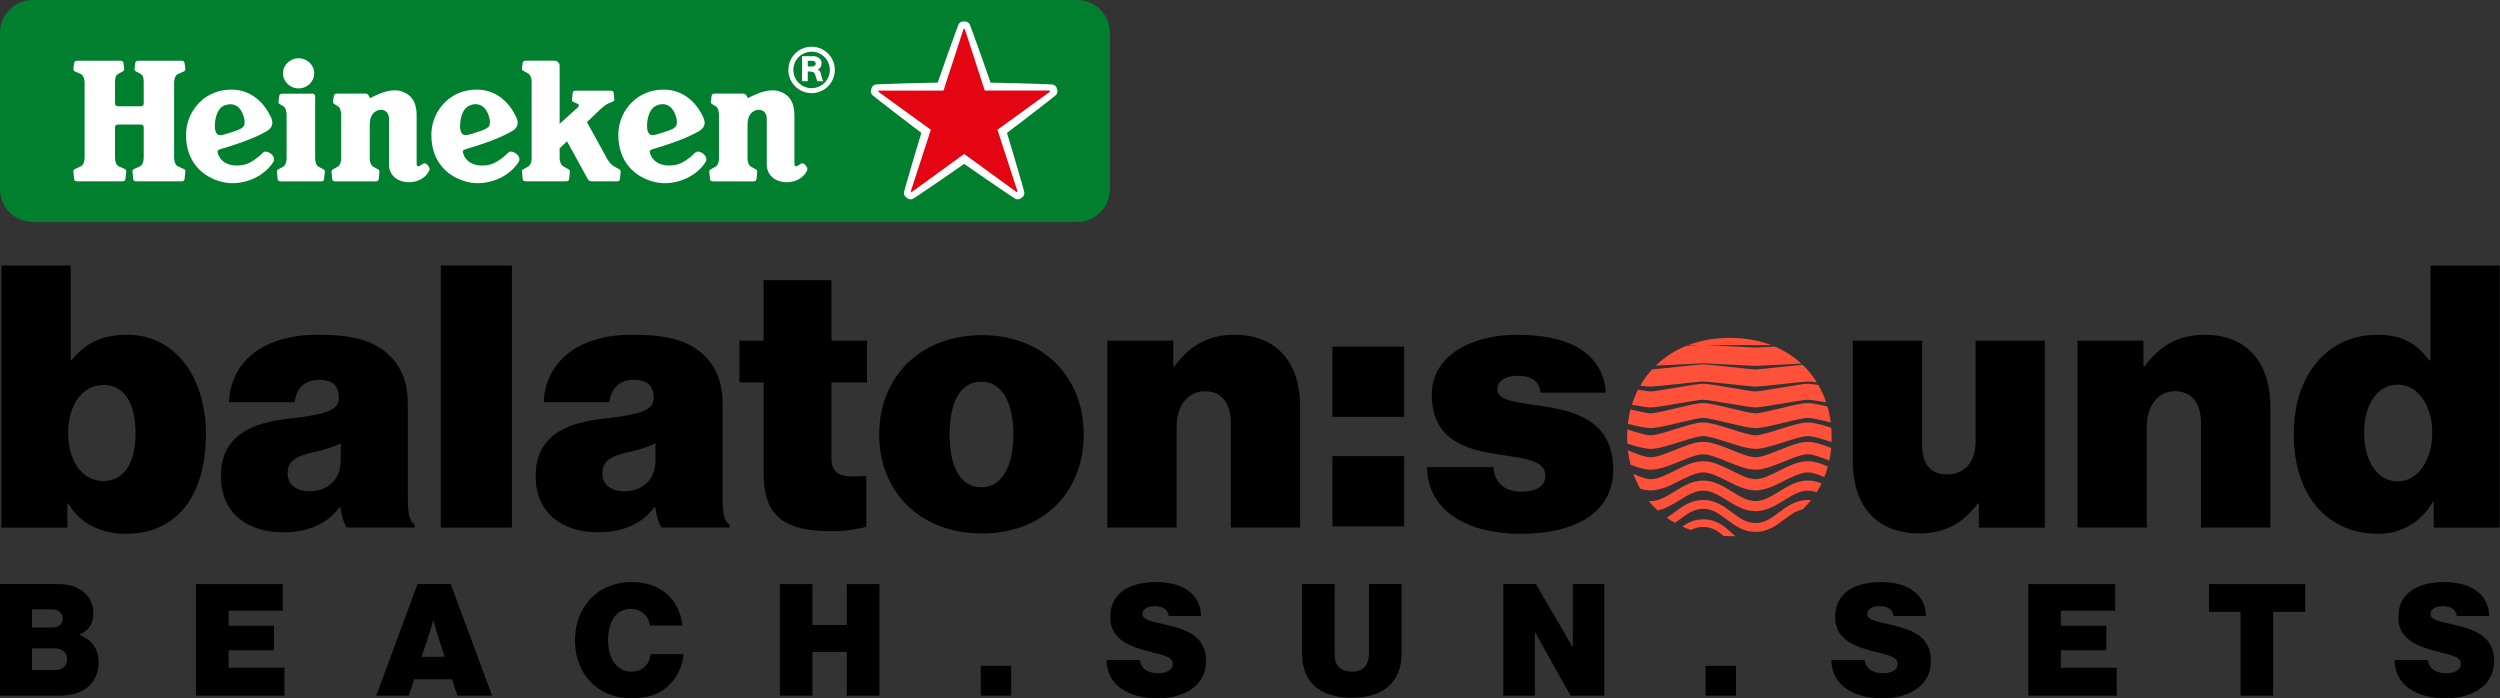 <svg width="179" height="50" viewBox="0 0 179 50" fill="none" xmlns="http://www.w3.org/2000/svg">
<rect x="0" y="0" width="179" height="50" fill="#333333" stroke="none"/>
<g clip-path="url(#clip0_4798_8121)">
<path d="M36.654 19.01H31.562V37.774H36.654V19.01Z" fill="black"/>
<path d="M16.367 46.558H19.617V44.804H16.367V43.719H20.254V41.82H14.031V49.81H20.367V47.809H16.367V46.558Z" fill="black"/>
<path d="M60.631 44.747H58.172V41.82H55.836V49.81H58.172V46.681H60.631V49.81H62.967V41.82H60.631V44.747Z" fill="black"/>
<path d="M72.399 47.675H70.221V49.81H72.399V47.675Z" fill="black"/>
<path d="M112.611 46.311H112.587L109.974 41.82H107.639V49.81H109.896V45.284H109.917L112.455 49.81H114.868V41.82H112.611V46.311Z" fill="black"/>
<path d="M124.301 47.675H122.123V49.81H124.301V47.675Z" fill="black"/>
<path d="M147.558 46.558H150.81V44.804H147.558V43.719H151.448V41.82H145.223V49.81H151.559V47.809H147.558V46.558Z" fill="black"/>
<path d="M158.164 43.809H160.421V49.81H162.757V43.809H165.048V41.82H158.164V43.809Z" fill="black"/>
<path d="M100.539 32.66H95.402V37.691H100.539V32.66Z" fill="black"/>
<path d="M100.539 24.814H95.402V29.845H100.539V24.814Z" fill="black"/>
<path d="M63.572 0H2.35C1.051 0 0 1.051 0 2.348V13.543C0 14.841 1.051 15.893 2.35 15.893H77.115C78.413 15.893 79.466 14.843 79.466 13.545V2.348C79.466 1.051 78.413 0 77.115 0H63.572Z" fill="#00802E"/>
<path d="M72.865 14.272C72.794 14.272 72.726 14.252 72.669 14.215C72.669 14.215 72.52 14.122 72.287 13.966C71.614 13.511 69.964 12.393 69.034 11.734C68.144 12.366 66.617 13.4 65.781 13.966C65.549 14.123 65.4 14.216 65.397 14.216C65.343 14.254 65.275 14.274 65.203 14.274C65.137 14.274 65.071 14.256 65.023 14.227C64.978 14.198 64.937 14.17 64.928 14.163C64.91 14.152 64.883 14.13 64.838 14.093C64.758 14.023 64.69 13.88 64.733 13.731C64.733 13.731 64.774 13.565 64.853 13.293C65.132 12.323 65.644 10.556 65.969 9.513C65.092 8.86 63.637 7.73 62.841 7.111C62.619 6.937 62.485 6.825 62.483 6.825C62.368 6.733 62.334 6.578 62.359 6.47C62.37 6.422 62.384 6.377 62.39 6.363C62.395 6.341 62.406 6.309 62.429 6.254C62.47 6.157 62.587 6.048 62.741 6.042C62.741 6.042 62.911 6.03 63.195 6.021C64.206 5.987 66.048 5.928 67.14 5.915C67.489 4.883 68.114 3.15 68.459 2.2C68.556 1.933 68.622 1.772 68.622 1.772C68.674 1.636 68.812 1.555 68.921 1.545C68.962 1.541 68.999 1.541 69.019 1.541H69.035H69.048C69.067 1.541 69.105 1.541 69.146 1.545C69.252 1.554 69.39 1.629 69.445 1.775C69.461 1.813 69.524 1.974 69.606 2.201C69.952 3.152 70.578 4.888 70.925 5.917C72.019 5.93 73.861 5.989 74.87 6.023C75.155 6.032 75.326 6.046 75.328 6.046C75.48 6.051 75.595 6.16 75.638 6.257C75.656 6.302 75.67 6.343 75.675 6.361C75.688 6.386 75.697 6.422 75.708 6.472C75.733 6.576 75.702 6.731 75.581 6.828C75.557 6.848 75.428 6.955 75.226 7.113C74.428 7.734 72.973 8.863 72.098 9.515C72.423 10.558 72.935 12.326 73.215 13.295C73.295 13.57 73.334 13.735 73.334 13.737C73.374 13.883 73.306 14.025 73.227 14.095C73.189 14.127 73.155 14.152 73.141 14.163C73.121 14.181 73.091 14.2 73.044 14.229C72.994 14.258 72.928 14.275 72.864 14.275" fill="white"/>
<path d="M66.649 9.291L65.215 13.692C65.215 13.692 65.215 13.708 65.222 13.713C65.222 13.713 65.233 13.722 65.244 13.729C65.256 13.738 65.267 13.745 65.267 13.745C65.274 13.751 65.281 13.749 65.288 13.745L69.033 11.023L72.777 13.745C72.777 13.745 72.793 13.751 72.798 13.745C72.798 13.745 72.811 13.738 72.822 13.729C72.834 13.722 72.843 13.713 72.843 13.713C72.85 13.708 72.852 13.699 72.85 13.692L71.418 9.291L75.166 6.572C75.166 6.572 75.175 6.559 75.174 6.55C75.174 6.55 75.17 6.538 75.166 6.524C75.163 6.511 75.157 6.497 75.157 6.497C75.154 6.49 75.147 6.484 75.139 6.484H70.509L69.079 2.085C69.077 2.078 69.07 2.072 69.061 2.072C69.061 2.072 69.047 2.072 69.033 2.072C69.018 2.072 69.004 2.072 69.004 2.072C68.995 2.072 68.988 2.078 68.986 2.085L67.556 6.486H62.926C62.926 6.486 62.912 6.49 62.908 6.497C62.908 6.497 62.903 6.509 62.897 6.524C62.894 6.536 62.89 6.55 62.89 6.55C62.886 6.559 62.89 6.566 62.897 6.572L66.645 9.291H66.649Z" fill="#E30512"/>
<path d="M15.438 9.421C15.291 9.015 15.407 7.777 16.091 7.542C16.81 7.295 17.251 7.666 17.465 8.391C17.546 8.659 17.528 8.942 17.44 9.049C17.313 9.203 17.086 9.296 16.882 9.364L16.343 9.543C15.813 9.722 15.561 9.758 15.438 9.421ZM18.833 10.927C18.484 11.276 18.029 11.625 17.584 11.766C17.163 11.902 15.962 12.008 15.608 11.016C15.531 10.801 15.593 10.735 15.787 10.678C16.077 10.592 16.823 10.372 17.61 10.076C18.325 9.81 18.962 9.482 19.162 9.35C19.52 9.115 19.572 8.784 19.416 8.43C18.913 7.302 17.779 6.121 15.892 6.481C14.394 6.767 13.32 8.115 13.32 9.66C13.32 11.571 14.473 12.688 15.937 13.035C17.292 13.357 18.887 12.7 19.569 11.596C19.839 11.17 19.078 10.665 18.831 10.927" fill="white"/>
<path d="M32.998 9.421C32.909 9.18 32.918 8.638 33.083 8.192C33.194 7.893 33.362 7.659 33.654 7.542C33.983 7.41 34.262 7.446 34.482 7.573C34.735 7.718 34.914 8.004 35.028 8.391C35.109 8.659 35.091 8.942 35.003 9.049C34.876 9.203 34.677 9.282 34.445 9.364C34.212 9.448 34.004 9.515 33.906 9.545C33.373 9.711 33.124 9.758 33 9.421M36.396 10.927C36.047 11.276 35.592 11.625 35.146 11.766C34.726 11.902 33.525 12.008 33.172 11.016C33.095 10.801 33.158 10.735 33.351 10.678C33.641 10.592 34.387 10.372 35.175 10.076C35.889 9.81 36.526 9.482 36.727 9.35C37.085 9.115 37.137 8.784 36.981 8.43C36.478 7.302 35.345 6.121 33.459 6.481C31.959 6.767 30.885 8.115 30.885 9.66C30.885 11.571 32.037 12.688 33.503 13.035C34.858 13.357 36.453 12.7 37.133 11.596C37.405 11.17 36.643 10.665 36.397 10.927" fill="white"/>
<path d="M46.385 9.421C46.297 9.18 46.305 8.638 46.469 8.192C46.58 7.893 46.747 7.659 47.04 7.542C47.368 7.41 47.649 7.446 47.869 7.573C48.12 7.718 48.3 8.004 48.415 8.391C48.495 8.659 48.477 8.942 48.39 9.049C48.263 9.203 48.064 9.282 47.831 9.364C47.597 9.448 47.389 9.515 47.293 9.545C46.759 9.711 46.511 9.758 46.387 9.421M49.782 10.927C49.433 11.276 48.979 11.625 48.533 11.766C48.112 11.902 46.911 12.008 46.557 11.016C46.482 10.801 46.543 10.735 46.738 10.678C47.028 10.592 47.774 10.372 48.562 10.076C49.276 9.81 49.913 9.482 50.113 9.35C50.471 9.115 50.523 8.784 50.368 8.43C49.865 7.302 48.73 6.121 46.843 6.481C45.345 6.767 44.272 8.115 44.272 9.66C44.272 11.571 45.424 12.688 46.888 13.035C48.245 13.357 49.838 12.7 50.52 11.596C50.79 11.17 50.029 10.665 49.782 10.927Z" fill="white"/>
<path d="M10.29 11.289C10.29 11.544 10.21 11.825 10.011 11.913L9.583 12.107C9.506 12.14 9.485 12.198 9.485 12.284C9.485 12.305 9.485 12.318 9.49 12.346L9.54 12.831C9.562 12.964 9.653 12.985 9.829 12.985H12.925C13.1 12.985 13.19 12.964 13.213 12.831L13.265 12.346C13.269 12.318 13.27 12.305 13.27 12.284C13.27 12.198 13.249 12.142 13.172 12.107L12.744 11.913C12.547 11.825 12.465 11.544 12.465 11.289V5.924C12.465 5.669 12.546 5.388 12.744 5.3L13.172 5.107C13.249 5.071 13.27 5.015 13.27 4.929C13.27 4.908 13.269 4.895 13.265 4.867L13.213 4.502C13.192 4.369 13.1 4.348 12.925 4.348H9.974C9.798 4.348 9.709 4.369 9.687 4.502L9.635 4.867C9.632 4.895 9.63 4.908 9.63 4.929C9.63 5.015 9.651 5.071 9.728 5.107L10.077 5.3C10.278 5.414 10.29 5.669 10.29 5.924V7.421C10.29 7.525 10.206 7.609 10.102 7.609H8.424C8.32 7.609 8.236 7.525 8.236 7.421V5.924C8.236 5.669 8.248 5.413 8.449 5.3L8.798 5.107C8.875 5.071 8.896 5.015 8.896 4.929C8.896 4.908 8.894 4.895 8.889 4.867L8.839 4.502C8.817 4.369 8.726 4.348 8.551 4.348H5.599C5.424 4.348 5.334 4.369 5.311 4.502L5.261 4.867C5.257 4.895 5.254 4.908 5.254 4.929C5.254 5.015 5.275 5.071 5.352 5.107L5.78 5.3C5.977 5.388 6.058 5.669 6.058 5.924V11.289C6.058 11.544 5.977 11.825 5.78 11.913L5.352 12.107C5.275 12.14 5.254 12.198 5.254 12.284C5.254 12.305 5.256 12.318 5.261 12.346L5.311 12.831C5.333 12.964 5.424 12.985 5.599 12.985H8.696C8.869 12.985 8.961 12.964 8.982 12.831L9.034 12.346C9.038 12.318 9.039 12.305 9.039 12.284C9.039 12.198 9.018 12.142 8.941 12.107L8.513 11.913C8.316 11.825 8.236 11.544 8.236 11.289V9.107C8.236 9.003 8.32 8.919 8.424 8.919H10.102C10.206 8.919 10.29 9.003 10.29 9.107V11.289Z" fill="white"/>
<path d="M22.497 5.251C22.497 5.847 21.996 6.33 21.38 6.33C20.765 6.33 20.262 5.847 20.262 5.251C20.262 4.655 20.763 4.172 21.38 4.172C21.998 4.172 22.497 4.655 22.497 5.251Z" fill="white"/>
<path d="M20.156 12.986C19.988 12.986 19.902 12.967 19.88 12.84L19.834 12.357C19.83 12.33 19.83 12.315 19.83 12.296C19.83 12.215 19.852 12.165 19.921 12.127L20.254 11.943C20.439 11.854 20.521 11.589 20.521 11.343V8.281C20.521 8.025 20.478 7.696 20.253 7.585L20.04 7.463C19.962 7.427 19.941 7.372 19.941 7.288C19.941 7.266 19.941 7.254 19.946 7.225L19.997 6.86C20.018 6.728 20.109 6.706 20.285 6.706H22.377C22.483 6.706 22.565 6.79 22.565 6.896V11.347C22.565 11.592 22.647 11.857 22.832 11.947L23.165 12.131C23.234 12.168 23.256 12.219 23.256 12.299C23.256 12.321 23.256 12.333 23.252 12.36L23.204 12.843C23.182 12.97 23.096 12.99 22.928 12.99H20.156V12.986Z" fill="white"/>
<path d="M26.489 7.027C26.489 7.027 26.607 6.97 26.819 6.868C27.237 6.671 28.057 6.318 28.735 6.535C29.323 6.723 29.831 7.149 29.831 8.267V11.657C29.831 11.802 29.838 11.861 29.904 11.899C29.994 11.949 30.151 11.8 30.302 11.723C30.454 11.645 30.536 11.736 30.629 11.84C30.711 11.929 30.808 12.056 30.729 12.223C30.479 12.747 29.917 13.048 29.262 13.048C28.642 13.048 27.851 12.692 27.851 11.763V8.5C27.851 8.001 27.49 7.829 27.209 7.865C26.785 7.917 26.475 8.271 26.475 8.905V11.344C26.475 11.589 26.557 11.854 26.742 11.945L27.075 12.13C27.144 12.167 27.166 12.217 27.166 12.298C27.166 12.319 27.166 12.332 27.162 12.359L27.114 12.842C27.092 12.969 27.006 12.989 26.838 12.989H24.066C23.898 12.989 23.812 12.969 23.79 12.842L23.742 12.359C23.738 12.332 23.738 12.318 23.738 12.298C23.738 12.217 23.76 12.167 23.83 12.13L24.163 11.945C24.347 11.856 24.429 11.591 24.429 11.344V8.28C24.429 8.024 24.386 7.696 24.161 7.584L23.948 7.46C23.871 7.424 23.849 7.369 23.849 7.285C23.849 7.263 23.851 7.249 23.855 7.22L23.907 6.855C23.928 6.723 24.019 6.701 24.193 6.701H26.163C26.319 6.701 26.378 6.791 26.423 6.891L26.487 7.029L26.489 7.027Z" fill="white"/>
<path d="M53.538 7.027C53.538 7.027 53.656 6.97 53.867 6.868C54.286 6.671 55.106 6.318 55.784 6.535C56.373 6.723 56.88 7.149 56.88 8.267V11.657C56.88 11.802 56.887 11.861 56.953 11.899C57.042 11.949 57.2 11.8 57.35 11.723C57.502 11.645 57.585 11.736 57.678 11.84C57.76 11.929 57.857 12.056 57.778 12.223C57.528 12.747 56.965 13.048 56.31 13.048C55.691 13.048 54.9 12.692 54.9 11.763V8.5C54.9 8.001 54.538 7.829 54.258 7.865C53.833 7.917 53.524 8.271 53.524 8.905V11.344C53.524 11.589 53.606 11.854 53.79 11.945L54.123 12.13C54.193 12.167 54.215 12.217 54.215 12.298C54.215 12.319 54.215 12.332 54.211 12.359L54.163 12.842C54.141 12.969 54.055 12.989 53.887 12.989H51.115C50.946 12.989 50.861 12.969 50.839 12.842L50.791 12.359C50.787 12.332 50.787 12.318 50.787 12.298C50.787 12.217 50.809 12.167 50.878 12.13L51.211 11.945C51.396 11.856 51.478 11.591 51.478 11.344V8.28C51.478 8.024 51.433 7.696 51.209 7.584L50.996 7.46C50.921 7.424 50.898 7.369 50.898 7.285C50.898 7.263 50.9 7.249 50.903 7.22L50.955 6.855C50.977 6.723 51.068 6.701 51.243 6.701H53.214C53.37 6.701 53.429 6.791 53.474 6.891L53.538 7.029V7.027Z" fill="white"/>
<path d="M43.502 11.424C43.648 11.661 43.829 11.85 44.014 11.94L44.346 12.124C44.416 12.162 44.438 12.212 44.438 12.292C44.438 12.314 44.438 12.326 44.434 12.355L44.386 12.838C44.364 12.965 44.278 12.985 44.11 12.985H42.437C42.15 12.985 42.129 12.903 42 12.668L40.597 10.114L40.069 10.619V11.337C40.069 11.582 40.183 11.841 40.375 11.936L40.708 12.121C40.778 12.158 40.801 12.208 40.801 12.289C40.801 12.31 40.801 12.323 40.797 12.351L40.749 12.835C40.727 12.962 40.642 12.982 40.473 12.982H37.701C37.534 12.982 37.447 12.96 37.425 12.835L37.377 12.351C37.371 12.323 37.373 12.31 37.373 12.289C37.373 12.208 37.397 12.158 37.465 12.121L37.797 11.936C37.982 11.847 38.064 11.582 38.064 11.337V5.853C38.064 5.608 37.987 5.35 37.797 5.253L37.465 5.067C37.395 5.029 37.373 4.979 37.373 4.899C37.373 4.877 37.373 4.865 37.377 4.838L37.425 4.492C37.447 4.365 37.534 4.346 37.701 4.346H39.711C39.908 4.346 40.069 4.505 40.069 4.704V8.867L40.96 8.06C41.087 7.95 41.297 7.766 41.377 7.685C41.459 7.605 41.476 7.483 41.359 7.435L41.044 7.294C40.974 7.261 40.955 7.211 40.955 7.132C40.955 7.113 40.955 7.102 40.96 7.075L41.007 6.633C41.026 6.513 41.109 6.493 41.268 6.493H43.673C43.833 6.493 43.915 6.513 43.935 6.633L43.981 7.075C43.985 7.1 43.985 7.113 43.987 7.132C43.992 7.229 43.879 7.274 43.809 7.306C43.809 7.306 43.638 7.356 43.484 7.444C43.328 7.532 43.162 7.666 42.952 7.854L42.025 8.743L43.5 11.421L43.502 11.424Z" fill="white"/>
<path d="M58.11 6.314C57.387 6.314 56.803 5.729 56.803 5.006C56.803 4.283 57.389 3.701 58.11 3.701C58.831 3.701 59.418 4.286 59.418 5.006C59.418 5.725 58.831 6.314 58.11 6.314ZM56.447 5.006C56.447 5.926 57.192 6.67 58.11 6.67C59.028 6.67 59.773 5.926 59.773 5.006C59.773 4.086 59.028 3.345 58.11 3.345C57.192 3.345 56.447 4.088 56.447 5.006Z" fill="white"/>
<path d="M58.169 4.759H57.837V4.351H58.127C58.253 4.351 58.405 4.405 58.405 4.546C58.405 4.671 58.308 4.759 58.169 4.759ZM57.426 5.813H57.836V5.115C57.836 5.115 57.861 5.119 58 5.124C58.206 5.133 58.313 5.171 58.373 5.362C58.416 5.495 58.437 5.62 58.521 5.813C58.702 5.817 58.754 5.817 58.942 5.817C58.897 5.706 58.831 5.57 58.802 5.38C58.772 5.183 58.704 5.076 58.557 4.977C58.689 4.929 58.825 4.764 58.825 4.523C58.825 4.142 58.43 4.023 58.283 4.023H57.426V5.813Z" fill="white"/>
<path d="M7.397 34.441C5.875 34.441 4.877 32.972 4.877 31.003C4.877 29.035 5.874 27.565 7.397 27.565C8.92 27.565 9.706 28.904 9.706 31.003C9.706 33.103 8.918 34.441 7.397 34.441ZM9.076 23.969C7.264 23.969 6.083 24.599 5.14 25.781H5.061V19.01H0.102V37.774H4.825V36.042H4.877C5.77 37.563 7.343 38.22 9.024 38.22C12.566 38.22 14.744 35.623 14.744 31.055C14.744 27.171 12.671 23.969 9.076 23.969Z" fill="black"/>
<path d="M24.398 32.918C24.398 34.518 23.296 35.175 22.141 35.175C21.327 35.175 20.593 34.781 20.593 33.89C20.593 33.102 21.039 32.683 22.483 32.368C23.323 32.184 23.926 31.975 24.398 31.738V32.92V32.918ZM29.7 37.562C29.279 37.301 29.2 36.696 29.2 35.569V28.876C29.2 27.092 28.518 25.726 27.128 24.862C26.104 24.232 24.792 23.969 22.745 23.969C18.546 23.969 16.498 26.147 16.393 28.798H21.091C21.221 27.826 21.773 27.198 22.848 27.198C23.924 27.198 24.266 27.749 24.266 28.483C24.266 29.322 23.505 29.664 20.67 29.979C18.098 30.267 15.815 31.133 15.815 34.099C15.815 36.723 17.704 38.114 20.276 38.114C22.009 38.114 23.427 37.537 24.318 36.302H24.37C24.475 37.038 24.633 37.457 24.815 37.772H29.696V37.562H29.7Z" fill="black"/>
<path d="M46.936 32.918C46.936 34.518 45.833 35.175 44.679 35.175C43.864 35.175 43.13 34.781 43.13 33.889C43.13 33.102 43.576 32.683 45.02 32.368C45.86 32.184 46.465 31.974 46.936 31.738V32.919V32.918ZM51.738 35.568V28.876C51.738 27.092 51.056 25.726 49.665 24.86C48.641 24.23 47.329 23.967 45.282 23.967C41.083 23.967 39.035 26.145 38.932 28.796H43.63C43.761 27.824 44.312 27.196 45.388 27.196C46.463 27.196 46.805 27.747 46.805 28.481C46.805 29.32 46.044 29.662 43.209 29.977C40.637 30.265 38.353 31.131 38.353 34.097C38.353 36.721 40.244 38.112 42.816 38.112C44.548 38.112 45.966 37.535 46.857 36.3H46.909C47.014 37.036 47.172 37.455 47.354 37.77H52.235V37.56C51.815 37.299 51.736 36.694 51.736 35.566" fill="black"/>
<path d="M62.025 37.722V34.075C60.477 34.18 59.532 34.154 59.532 32.815V27.383H62.077V24.39H59.532V20.061H54.676V24.39H52.943V27.383H54.676V33.917C54.676 37.119 56.33 38.037 59.584 38.037C60.475 38.037 61.262 37.907 62.025 37.722Z" fill="black"/>
<path d="M70.248 34.887C68.727 34.887 67.991 33.366 67.991 31.109C67.991 28.852 68.727 27.331 70.248 27.331C71.769 27.331 72.557 28.852 72.557 31.109C72.557 33.366 71.769 34.887 70.248 34.887ZM70.3 23.996C65.838 23.996 62.951 27.041 62.951 31.109C62.951 35.177 65.838 38.195 70.3 38.195C74.762 38.195 77.595 35.177 77.595 31.109C77.595 27.041 74.76 23.996 70.3 23.996Z" fill="black"/>
<path d="M88.392 23.969C86.528 23.969 85.165 24.756 84.087 26.226H84.008V24.389H79.285V37.773H84.245V30.557C84.245 29.113 85.005 28.012 86.265 28.012C87.525 28.012 88.129 28.93 88.129 30.321V37.773H93.088V29.113C93.088 26.043 91.488 23.969 88.39 23.969" fill="black"/>
<path d="M109.97 29.009C108.447 28.799 107.214 28.642 107.214 27.88C107.214 27.198 107.896 26.908 108.632 26.908C109.446 26.908 110.18 27.117 110.31 28.116H114.982C114.797 25.492 112.673 23.969 108.605 23.969C105.324 23.969 102.516 25.49 102.516 28.246C102.516 31.606 105.115 32.209 107.372 32.551C109.104 32.814 110.652 32.945 110.652 34.047C110.652 34.86 109.917 35.202 108.947 35.202C107.687 35.202 107.005 34.545 106.926 33.444H102.176C102.203 36.515 104.957 38.221 108.92 38.221C112.594 38.221 115.506 36.83 115.506 33.628C115.506 29.902 112.41 29.351 109.969 29.009" fill="black"/>
<path d="M146.413 37.774V24.39H141.454V31.606C141.454 33.049 140.693 33.969 139.406 33.969C138.225 33.969 137.622 33.233 137.622 31.842V24.39H132.662V33.024C132.662 36.093 134.237 38.194 137.439 38.194C139.275 38.194 140.587 37.434 141.611 36.043H141.69V37.776H146.413V37.774Z" fill="black"/>
<path d="M162.555 37.773V29.113C162.555 26.043 160.955 23.969 157.857 23.969C155.993 23.969 154.628 24.756 153.552 26.226H153.473V24.389H148.75V37.773H153.71V30.557C153.71 29.113 154.47 28.012 155.73 28.012C156.99 28.012 157.593 28.93 157.593 30.321V37.773H162.553H162.555Z" fill="black"/>
<path d="M171.685 34.467C170.216 34.467 169.271 33.024 169.271 30.976C169.271 28.929 170.241 27.538 171.685 27.538C173.13 27.538 174.152 29.061 174.152 30.976C174.152 32.892 173.155 34.467 171.685 34.467ZM174.021 19.01V25.807H173.942C173.076 24.678 172.131 23.971 170.216 23.971C166.647 23.971 164.232 26.858 164.232 31.057C164.232 35.676 166.804 38.221 170.268 38.221C171.921 38.221 173.339 37.407 174.203 35.913H174.257V37.776H178.98V19.012H174.021V19.01Z" fill="black"/>
<path d="M3.955 47.977H2.291V46.424H3.945C4.424 46.424 4.806 46.681 4.806 47.195C4.806 47.675 4.458 47.977 3.955 47.977ZM2.291 43.63H3.732C4.179 43.63 4.492 43.875 4.492 44.288C4.492 44.702 4.19 44.926 3.744 44.926H2.291V43.63ZM5.688 45.473V45.439C6.359 45.149 6.683 44.668 6.683 43.909C6.683 43.25 6.404 42.703 5.922 42.334C5.498 42.01 4.917 41.82 4.134 41.82H0V49.81H4.213C5.04 49.81 5.667 49.642 6.146 49.307C6.715 48.904 7.063 48.257 7.063 47.396C7.063 46.49 6.56 45.752 5.688 45.473Z" fill="black"/>
<path d="M30.183 47.027L30.707 45.463C30.842 45.071 31.01 44.435 31.01 44.435H31.031C31.031 44.435 31.21 45.072 31.334 45.463L31.837 47.027H30.183ZM29.893 41.82L26.943 49.81H29.268L29.659 48.636H32.363L32.753 49.81H35.234L32.273 41.82H29.893Z" fill="black"/>
<path d="M45.202 48.089C44.162 48.089 43.538 47.149 43.538 45.842C43.538 44.536 44.075 43.596 45.181 43.596C45.941 43.596 46.466 44.154 46.521 44.781H48.857C48.757 43.764 48.275 42.869 47.448 42.3C46.867 41.898 46.085 41.674 45.213 41.674C42.811 41.674 41.168 43.451 41.168 45.842C41.168 48.233 42.777 50 45.213 50C46.374 50 47.225 49.71 47.907 49.05C48.476 48.502 48.879 47.72 48.947 46.837H46.589C46.511 47.553 46.02 48.089 45.204 48.089" fill="black"/>
<path d="M83.676 44.781C82.48 44.491 81.799 44.423 81.799 43.954C81.799 43.63 82.156 43.396 82.67 43.396C83.307 43.396 83.621 43.675 83.687 44.112H85.999C85.965 42.368 84.446 41.676 82.792 41.676C80.993 41.676 79.495 42.368 79.495 44.201C79.495 45.9 81.115 46.358 82.455 46.693C83.438 46.938 83.975 47.061 83.975 47.543C83.975 48.024 83.416 48.201 82.958 48.201C82.187 48.201 81.695 47.899 81.618 47.262H79.227C79.261 49.105 80.836 50 82.914 50C84.802 50 86.355 49.073 86.355 47.33C86.355 45.587 85.015 45.107 83.674 44.781" fill="black"/>
<path d="M98.018 46.848C98.018 47.574 97.615 48.088 96.822 48.088C95.961 48.088 95.56 47.63 95.56 46.892V41.818H93.225V46.758C93.225 48.759 94.386 49.955 96.79 49.955C99.194 49.955 100.355 48.725 100.355 46.758V41.818H98.019V46.848H98.018Z" fill="black"/>
<path d="M135.576 44.781C134.381 44.491 133.699 44.423 133.699 43.954C133.699 43.63 134.057 43.396 134.571 43.396C135.208 43.396 135.521 43.675 135.587 44.112H137.9C137.866 42.368 136.346 41.676 134.692 41.676C132.893 41.676 131.395 42.368 131.395 44.201C131.395 45.9 133.015 46.358 134.356 46.693C135.338 46.938 135.875 47.061 135.875 47.543C135.875 48.024 135.317 48.201 134.859 48.201C134.087 48.201 133.595 47.899 133.518 47.262H131.127C131.161 49.105 132.736 50 134.814 50C136.702 50 138.256 49.073 138.256 47.33C138.256 45.587 136.915 45.107 135.575 44.781" fill="black"/>
<path d="M175.901 44.781C174.705 44.491 174.023 44.423 174.023 43.954C174.023 43.63 174.381 43.396 174.895 43.396C175.532 43.396 175.845 43.675 175.911 44.112H178.224C178.19 42.368 176.67 41.676 175.016 41.676C173.218 41.676 171.72 42.368 171.72 44.201C171.72 45.9 173.339 46.358 174.68 46.693C175.663 46.938 176.2 47.061 176.2 47.543C176.2 48.024 175.641 48.201 175.183 48.201C174.412 48.201 173.919 47.899 173.842 47.262H171.451C171.485 49.105 173.06 50 175.138 50C177.026 50 178.58 49.073 178.58 47.33C178.58 45.587 177.239 45.107 175.899 44.781" fill="black"/>
<path d="M123.85 38.392C123.983 38.392 124.113 38.388 124.244 38.385C124.165 38.315 124.086 38.245 124.008 38.173C123.492 37.71 122.907 37.184 121.951 37.184C121.319 37.184 120.849 37.414 120.453 37.703C120.655 37.796 120.865 37.878 121.081 37.95C121.33 37.815 121.608 37.731 121.951 37.731C122.585 37.731 122.996 38.014 123.413 38.379C123.557 38.386 123.703 38.39 123.85 38.39" fill="#FF503A"/>
<path d="M127.376 36.685C126.852 37.079 126.354 37.45 125.694 37.45C125.033 37.45 124.536 37.079 124.01 36.685C123.424 36.249 122.819 35.796 121.948 35.796C121.076 35.796 120.469 36.249 119.886 36.685C119.703 36.823 119.524 36.956 119.342 37.072C119.53 37.205 119.725 37.326 119.929 37.439C120.043 37.358 120.154 37.276 120.265 37.194C120.792 36.8 121.287 36.429 121.95 36.429C122.612 36.429 123.106 36.8 123.632 37.194C124.217 37.632 124.824 38.085 125.694 38.085C126.564 38.085 127.17 37.632 127.756 37.194C128.18 36.875 128.586 36.573 129.075 36.467C129.29 36.261 129.49 36.043 129.673 35.81C129.596 35.801 129.517 35.798 129.438 35.798C128.568 35.798 127.962 36.251 127.376 36.687" fill="#FF503A"/>
<path d="M127.379 35.197C126.81 35.547 126.274 35.878 125.695 35.878C125.115 35.878 124.58 35.547 124.01 35.197C123.38 34.808 122.731 34.407 121.948 34.407C121.166 34.407 120.515 34.808 119.887 35.197C119.317 35.547 118.781 35.878 118.202 35.878C118.149 35.878 118.097 35.875 118.045 35.87C118.24 36.111 118.455 36.337 118.686 36.546C119.26 36.428 119.77 36.115 120.264 35.809C120.833 35.46 121.37 35.127 121.948 35.127C122.527 35.127 123.065 35.458 123.633 35.809C124.261 36.197 124.911 36.598 125.695 36.598C126.478 36.598 127.128 36.197 127.756 35.809C128.326 35.46 128.861 35.127 129.441 35.127C129.655 35.127 129.863 35.172 130.071 35.248C130.199 35.044 130.316 34.831 130.425 34.613C130.117 34.49 129.793 34.407 129.442 34.407C128.658 34.407 128.009 34.808 127.381 35.197" fill="#FF503A"/>
<path d="M127.387 33.707C126.802 34.002 126.195 34.308 125.696 34.308C125.196 34.308 124.59 34.002 124.003 33.707C123.333 33.37 122.642 33.022 121.95 33.022C121.257 33.022 120.566 33.37 119.897 33.707C119.311 34.002 118.705 34.308 118.204 34.308C117.826 34.308 117.389 34.135 116.945 33.923C117.08 34.296 117.246 34.652 117.439 34.987C117.693 35.065 117.948 35.112 118.204 35.112C118.896 35.112 119.587 34.763 120.258 34.425C120.843 34.131 121.45 33.825 121.95 33.825C122.449 33.825 123.057 34.131 123.643 34.425C124.312 34.763 125.005 35.112 125.696 35.112C126.387 35.112 127.079 34.763 127.749 34.425C128.334 34.131 128.939 33.825 129.44 33.825C129.794 33.825 130.201 33.979 130.616 34.172C130.716 33.925 130.8 33.669 130.874 33.406C130.403 33.19 129.921 33.022 129.44 33.022C128.749 33.022 128.056 33.37 127.387 33.707Z" fill="#FF503A"/>
<path d="M127.401 32.22C126.771 32.476 126.119 32.739 125.695 32.739C125.271 32.739 124.62 32.476 123.988 32.22C123.247 31.919 122.545 31.637 121.949 31.637C121.353 31.637 120.652 31.919 119.911 32.22C119.279 32.476 118.627 32.739 118.203 32.739C117.779 32.739 117.167 32.492 116.555 32.245C116.598 32.6 116.66 32.941 116.746 33.274C117.271 33.475 117.766 33.629 118.205 33.629C118.801 33.629 119.501 33.346 120.243 33.045C120.875 32.789 121.527 32.526 121.951 32.526C122.375 32.526 123.027 32.791 123.658 33.045C124.399 33.346 125.101 33.629 125.697 33.629C126.293 33.629 126.995 33.346 127.736 33.045C128.366 32.789 129.017 32.526 129.441 32.526C129.828 32.526 130.402 32.746 130.979 32.979C131.04 32.685 131.084 32.385 131.113 32.077C130.506 31.837 129.939 31.64 129.441 31.64C128.845 31.64 128.144 31.923 127.403 32.224" fill="#FF503A"/>
<path d="M121.946 26.013C122.05 26.013 123.014 26.064 123.789 26.104C125.144 26.174 125.611 26.197 125.697 26.197C125.783 26.197 126.25 26.175 127.603 26.104C128.069 26.081 128.604 26.052 128.976 26.034C128.436 25.537 127.804 25.127 127.088 24.819C126.431 24.853 125.781 24.887 125.703 24.887C125.597 24.887 124.632 24.835 123.857 24.794C122.948 24.749 122.44 24.722 122.178 24.711H126.825C125.944 24.375 124.947 24.192 123.852 24.192C122.756 24.192 121.758 24.375 120.874 24.711H121.72C121.538 24.719 121.232 24.735 120.75 24.758C119.902 25.1 119.161 25.581 118.547 26.181C118.833 26.168 119.32 26.143 120.106 26.102C120.883 26.063 121.847 26.013 121.944 26.011" fill="#FF503A"/>
<path d="M120.14 27.495C120.838 27.419 121.796 27.316 121.948 27.314C122.102 27.314 123.057 27.419 123.757 27.495C124.937 27.623 125.513 27.683 125.695 27.683C125.878 27.683 126.454 27.623 127.634 27.495C128.33 27.419 129.288 27.316 129.438 27.314C129.51 27.314 129.762 27.337 130.082 27.371C129.796 26.909 129.454 26.489 129.06 26.113C128.742 26.142 128.241 26.195 127.501 26.274C126.803 26.349 125.848 26.453 125.695 26.455C125.542 26.455 124.586 26.349 123.886 26.274C122.705 26.147 122.128 26.088 121.946 26.088C121.763 26.088 121.187 26.147 120.007 26.274C119.388 26.34 118.57 26.43 118.284 26.449C117.96 26.806 117.675 27.196 117.436 27.618C117.853 27.661 118.092 27.681 118.2 27.681C118.382 27.681 118.959 27.622 120.14 27.493" fill="#FF503A"/>
<path d="M120.169 28.884C120.833 28.772 121.74 28.618 121.946 28.618C122.152 28.618 123.061 28.772 123.725 28.884C124.762 29.061 125.409 29.169 125.694 29.169C125.979 29.169 126.628 29.061 127.663 28.884C128.325 28.772 129.232 28.618 129.438 28.618C129.599 28.618 130.186 28.712 130.752 28.806C130.605 28.365 130.417 27.948 130.194 27.56C129.837 27.506 129.587 27.477 129.438 27.477C129.155 27.477 128.506 27.585 127.469 27.76C126.807 27.873 125.9 28.029 125.694 28.029C125.488 28.029 124.579 27.873 123.917 27.76C122.88 27.583 122.231 27.477 121.946 27.477C121.662 27.477 121.014 27.585 119.977 27.76C119.315 27.873 118.406 28.029 118.2 28.029C118.077 28.029 117.703 27.973 117.28 27.905C117.105 28.249 116.96 28.612 116.84 28.988C117.525 29.103 117.976 29.171 118.198 29.171C118.481 29.171 119.131 29.063 120.167 28.886" fill="#FF503A"/>
<path d="M120.199 30.271C120.856 30.113 121.67 29.918 121.949 29.918C122.228 29.918 123.043 30.113 123.698 30.271C124.691 30.509 125.319 30.652 125.695 30.652C126.071 30.652 126.701 30.509 127.691 30.271C128.348 30.113 129.162 29.918 129.439 29.918C129.701 29.918 130.447 30.093 131.079 30.246C131.031 29.85 130.952 29.471 130.846 29.104C130.186 28.95 129.737 28.86 129.439 28.86C129.064 28.86 128.434 29.003 127.444 29.242C126.787 29.399 125.973 29.596 125.695 29.596C125.418 29.596 124.6 29.401 123.947 29.242C122.953 29.003 122.325 28.86 121.949 28.86C121.573 28.86 120.943 29.003 119.952 29.242C119.295 29.399 118.481 29.596 118.201 29.596C117.965 29.596 117.337 29.453 116.75 29.315C116.662 29.65 116.598 29.997 116.555 30.353C117.348 30.541 117.872 30.652 118.201 30.652C118.577 30.652 119.207 30.509 120.199 30.271Z" fill="#FF503A"/>
<path d="M120.221 31.658C120.866 31.452 121.598 31.221 121.948 31.221C122.299 31.221 123.029 31.452 123.674 31.658C124.456 31.905 125.193 32.141 125.694 32.141C126.196 32.141 126.933 31.906 127.715 31.658C128.359 31.452 129.088 31.221 129.44 31.221C129.793 31.221 130.504 31.448 131.141 31.65C131.146 31.536 131.146 31.42 131.146 31.305C131.146 31.074 131.137 30.849 131.118 30.625C130.466 30.419 129.866 30.249 129.439 30.249C128.938 30.249 128.2 30.483 127.42 30.732C126.775 30.938 126.045 31.169 125.694 31.169C125.344 31.169 124.613 30.938 123.969 30.732C123.187 30.485 122.449 30.249 121.948 30.249C121.447 30.249 120.71 30.483 119.928 30.732C119.282 30.938 118.551 31.169 118.2 31.169C117.85 31.169 117.153 30.949 116.52 30.747C116.507 30.931 116.502 31.117 116.502 31.305C116.502 31.461 116.507 31.613 116.514 31.763C117.171 31.969 117.773 32.141 118.2 32.141C118.702 32.141 119.439 31.906 120.221 31.658Z" fill="#FF503A"/>
</g>
<defs>
<clipPath id="clip0_4798_8121">
<rect width="178.981" height="50" fill="white"/>
</clipPath>
</defs>
</svg>
